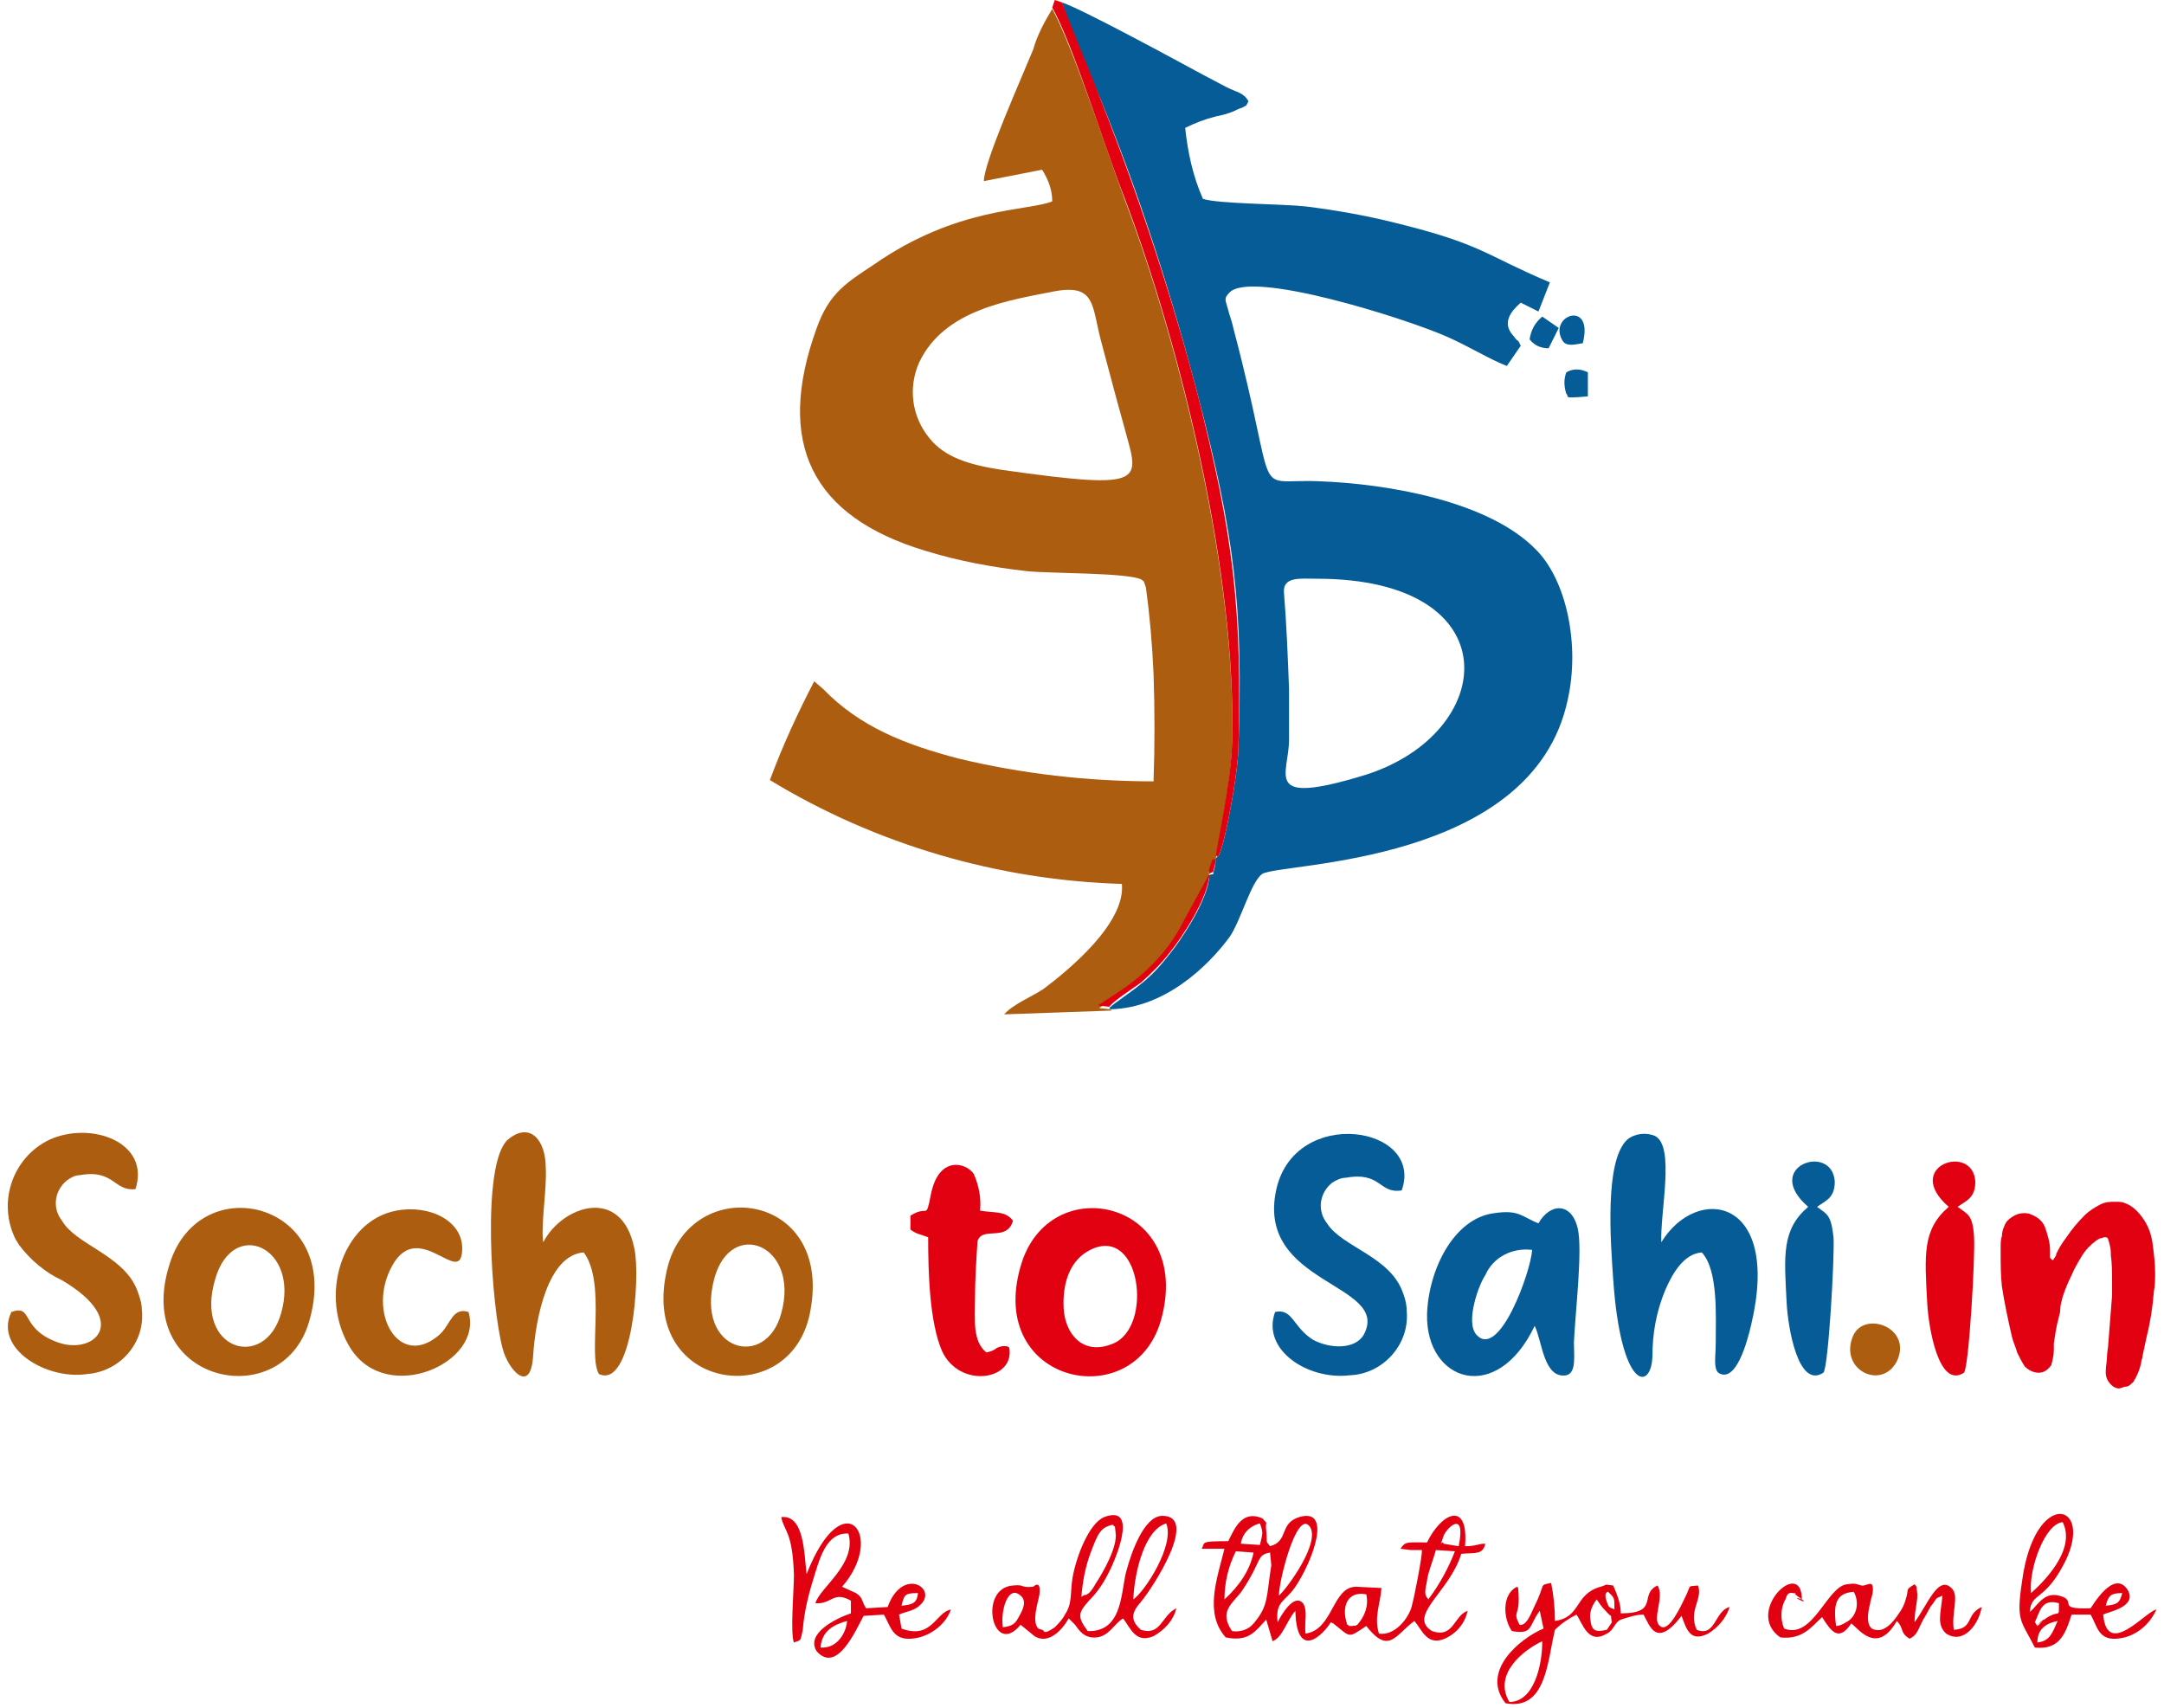 <?xml version="1.0" encoding="utf-8"?>
<!-- Generator: Adobe Illustrator 24.3.0, SVG Export Plug-In . SVG Version: 6.00 Build 0)  -->
<svg version="1.1" id="Layer_1" xmlns="http://www.w3.org/2000/svg" xmlns:xlink="http://www.w3.org/1999/xlink" x="0px" y="0px"
	 width="170.9px" height="134.9px" viewBox="0 0 170.9 134.9" style="enable-background:new 0 0 170.9 134.9;" xml:space="preserve"
	>
<style type="text/css">
	.st0{fill-rule:evenodd;clip-rule:evenodd;fill:#AC5D10;}
	.st1{fill-rule:evenodd;clip-rule:evenodd;fill:#065C97;}
	.st2{fill-rule:evenodd;clip-rule:evenodd;fill:#E20111;}
	.st3{fill:#E20111;}
</style>
<g>
	<path class="st0" d="M87.8,79.8l-0.1-0.1l-0.9-0.1c1-0.6,1.9-1.2,2.8-1.9c1.4-1.1,2.5-2.4,3.4-3.9l2.4-4.4c0-0.1,0.1-0.1,0.1-0.1
		c0-0.6-0.1-0.2,0.1-0.8c0.3-0.9,0.1-0.2,0.4-0.5c0-0.7,1.2-5.8,1.3-9.2c0.4-13.1-4-31.2-8.5-43.1c-1.4-3.8-4.1-12.1-5.7-15
		c-0.6,1-1.2,2.1-1.5,3.2c-0.9,2.2-3.9,8.9-3.9,10.4l4.6-0.9c0.5,0.8,0.8,1.6,0.8,2.5c-2,0.8-7.5,0.4-14.1,5c-2.1,1.4-3.5,2.2-4.5,5
		c-3.3,9.1-0.4,14.9,8.6,17.6c2.6,0.8,5.3,1.3,8,1.6c1.8,0.2,8.2,0.1,9.1,0.7c0.2,0.3,0-0.3,0.3,0.6c0.3,2.2,0.5,4.5,0.6,6.8
		c0.1,2.8,0.1,5.7,0,8.5c-5.2,0-10.4-0.6-15.4-1.8c-4.2-1.1-7.8-2.5-10.7-5.5l-0.7-0.6c-1.3,2.5-2.5,5.1-3.5,7.8
		c8.4,5.1,18,7.9,27.8,8.2c0.3,3.1-4.2,6.8-6.2,8.3c-0.9,0.6-2.4,1.2-3.1,2L87.8,79.8z M83.3,23c3.3-0.6,2.9,1.2,3.7,4.1
		c0.6,2.2,1.1,4.2,1.7,6.3c1.2,4.6,2.4,5.4-9.6,3.7c-2.6-0.4-4.5-1-5.7-2.5c-1.4-1.7-1.7-4-0.8-6C74.6,24.4,79.8,23.7,83.3,23z"/>
	<path class="st1" d="M96,67.8c0,0.3,0,0.5-0.1,0.8c-0.2,0.7,0.1,0.3-0.4,0.5c0,1.8-2.2,5.1-3.1,6.2c-0.7,0.9-1.4,1.7-2.3,2.4
		c-0.7,0.6-2.1,1.5-2.5,1.9l0.1,0.1c4.3-0.1,7.7-3.4,9.4-5.7c0.9-1.3,1.7-4.4,2.6-5c1.6-0.9,21.3-0.7,24.1-13.7
		c1-4.4-0.1-9.5-2.5-11.9c-3.7-3.8-11.6-5.2-17.2-5.4c-5.4-0.2-3,1.9-6.7-12.1c-0.1-0.5-0.3-1-0.4-1.4c-0.2-0.8-0.4-0.9,0.1-1.4
		c1.7-1.8,13.8,2,17.2,3.5c1.6,0.7,3.4,1.8,4.7,2.3l1.1-1.6c-0.4-0.8,0,0-0.6-0.8c-0.9-1-0.2-1.9,0.6-2.6l1.4,0.7l0.9-2.3
		c-5.2-2.2-5.3-3-12.2-4.7c-2.4-0.6-4.7-1-7.1-1.3c-1.8-0.2-7-0.2-8.1-0.6c-0.8-1.8-1.2-3.7-1.4-5.6c0.8-0.4,1.6-0.7,2.4-0.9
		c0.5-0.1,0.9-0.2,1.4-0.4c0.2-0.1,0.4-0.2,0.7-0.3c0.5-0.3,0.2,0,0.5-0.5c-0.4-0.7-0.9-0.7-1.7-1.1l-1.9-1
		c-2.4-1.3-9.4-5.1-11.1-5.7c0.1,0.8,2.4,6.2,3,7.6c3.1,7.6,5.6,15.4,7.7,23.4c2.9,11.1,3.6,16.7,3.2,28c-0.1,2.6-1.4,9.1-1.7,8.4
		C96.2,67.6,96.1,67.7,96,67.8 M101.4,46.8c-0.1-1.3,1.3-1.1,2.6-1.1c15.4,0,14.3,12.2,3.8,15.5c-8.2,2.5-6,0-6-2.8c0-1.3,0-2.7,0-4
		C101.7,51.8,101.6,49.2,101.4,46.8L101.4,46.8z"/>
	<path class="st0" d="M42.9,98.1c-0.2-1.4,0.3-4.2,0.2-5.9c0-2.1-1.2-3.7-3-2.2c-2.1,1.9-1.3,13.2-0.4,16.5c0.4,1.6,2.2,3.7,2.4,0.6
		s1.2-8,4-8.2c1.8,2.4,0.3,8.1,1.2,9.6c2.6,1.2,3.3-7.6,2.8-9.9C49.1,93.6,44.4,95.2,42.9,98.1"/>
	<path class="st1" d="M131.2,98.1c-0.1-2.4,1.1-7.6-0.5-8.4c-0.7-0.3-1.6-0.2-2.2,0.3c-1.8,1.7-1.3,8.1-1.1,11
		c0.6,8.8,3,8.9,3.1,6.1c0-1.8,0.3-3.5,1-5.2c0.6-1.4,1.5-2.9,2.9-3c1.3,1.4,1.1,5,1.1,7.1c0,1.1-0.2,2,0.2,2.4
		c1.4,0.9,2.3-2.5,2.6-3.8C140.7,94.5,134,93.5,131.2,98.1"/>
	<path class="st1" d="M121.2,104.7c0.6,1.2,0.7,4.2,2.5,3.9c0.8-0.2,0.6-1.5,0.6-2.6c0.1-2.3,0.7-7.3,0.3-9c-0.5-2.1-2.2-2-3.1-0.4
		c-1.3-0.5-1.5-1.1-3.5-0.8c-3.2,0.4-5.2,4.5-5.3,8C112.6,109.1,118.2,111,121.2,104.7 M121,98.7c-0.1,1.7-2.6,8.7-4.4,6.7
		c-0.9-1,0.2-4,0.7-4.7C117.9,99.3,119.4,98.5,121,98.7z"/>
	<path class="st1" d="M100.7,103.6c-1.1,3,2.6,5.4,5.9,5c2.6-0.1,4.7-2.4,4.5-5c0-0.5-0.1-1-0.3-1.5c-1-2.9-4.8-3.6-6-5.5
		c-0.8-1-0.6-2.4,0.4-3.2c0.3-0.2,0.7-0.4,1.1-0.4c2.8-0.5,2.6,1.3,4.4,1c1.8-5.1-8.4-6.7-9.9-0.1c-1.7,7.6,9.1,7.4,6.9,11.5
		c-0.7,1.2-2.7,1.1-4,0.4C102.1,104.8,102.1,103.3,100.7,103.6"/>
	<path class="st0" d="M0.9,103.6c-1.4,2.9,2.8,5.4,6,4.9c2.6-0.2,4.6-2.5,4.3-5.1c0-0.5-0.2-1.1-0.4-1.6c-1.1-2.7-4.8-3.5-5.9-5.4
		c-0.8-1-0.6-2.4,0.4-3.2c0.3-0.2,0.6-0.4,1-0.4c2.7-0.5,2.7,1.3,4.4,1.1c1.2-3.7-3.5-5.4-6.8-3.9c-2.9,1.4-4.1,4.9-2.7,7.8
		c0.1,0.2,0.2,0.3,0.3,0.5c0.9,1.2,2.1,2.2,3.4,2.8c5.6,3.3,2.4,6.1-0.6,4.8C1.6,104.8,2.6,103,0.9,103.6"/>
	<path class="st0" d="M24.4,104.4c2.8-9.4-8.6-12.3-11-4.6C10.4,109.1,22.2,111.8,24.4,104.4 M22.2,103.7c-1.3,4.6-6.9,2.9-5.2-2.7
		C18.4,96.1,23.7,98.5,22.2,103.7z"/>
	<path class="st2" d="M91.7,104.2c2.6-9.4-8.9-12-11.1-4.2C77.9,109.3,89.6,111.8,91.7,104.2 M86.1,98.7c4-2,5,6.1,1.8,7.4
		c-2.4,1-3.8-0.8-3.9-2.8S84.5,99.5,86.1,98.7z"/>
	<path class="st0" d="M64,103.5c1.8-9.6-9.9-10.9-11.4-2.9C50.7,109.9,62.6,111.5,64,103.5 M61.7,103.7c-1.2,4.5-6.8,3-5.3-2.7
		C57.7,96.1,63.2,98.3,61.7,103.7L61.7,103.7z"/>
	<path class="st0" d="M37,103.6c-1.3-0.4-1.4,1-2.3,1.8c-3.2,2.8-5.8-1.8-3.7-5.5s5.4,1.8,5.5-1.2c0.1-2.3-2.6-3.6-5.2-3.1
		c-4.3,0.8-6.2,6.8-3.6,10.9C30.6,111,38.2,107.6,37,103.6"/>
	<path class="st2" d="M77,102.6c0-1.5,0.1-3.1,0.2-4.6c0.4-1.2,2.3,0.1,2.8-1.6c-0.6-0.8-1.4-0.6-2.6-0.8c0.1-1-0.1-2-0.5-2.9
		c-0.6-0.9-2.8-1.5-3.4,1.7c-0.4,2-0.2,0.7-1.6,1.6v1.1c0.6,0.4,0.6,0.3,1.4,0.6c0,2.7,0.1,6.7,1.1,9c1.4,3,5.8,2.3,5.3-0.3
		c-0.2-0.1-0.1-0.1-0.5-0.1c-0.7,0.1-0.4,0.3-1.3,0.5C76.8,105.9,77,104.3,77,102.6"/>
	<path class="st2" d="M83.1,0.6c1.6,2.8,4.2,11.2,5.7,15c4.5,11.9,8.9,29.9,8.5,43.1C97.2,62,96,67.1,96,67.8
		c-0.3,0.3-0.1-0.4-0.4,0.5c-0.2,0.6-0.1,0.2-0.1,0.8c0,0-0.1,0-0.1,0.1l-2.4,4.4c-0.9,1.5-2.1,2.8-3.5,3.9
		c-0.9,0.7-1.9,1.3-2.8,1.9l0.9,0.1c0.4-0.5,1.8-1.4,2.5-1.9c0.8-0.7,1.6-1.5,2.3-2.4c0.9-1.1,3.1-4.4,3.1-6.2
		c0.5-0.3,0.2,0.1,0.4-0.5c0.1-0.3,0.1-0.5,0.1-0.8c0,0,0.1-0.2,0.1-0.1c0.3,0.7,1.6-5.8,1.7-8.4c0.3-11.2-0.4-16.9-3.2-28
		c-2.1-8-4.7-15.8-7.7-23.4c-0.5-1.4-2.8-6.8-3-7.6L83.3,0L83.1,0.6z"/>
	<path class="st1" d="M143.5,95.3c0.7-0.5,1.4-0.7,1.4-2c-0.2-3.1-5.8-1.2-2.1,2c-2.1,1.8-1.9,3.8-1.7,7.6c0.1,1.9,0.9,6.8,2.9,5.5
		c0.4-0.4,0.9-9.3,0.8-10.7C144.6,95.9,144.3,95.9,143.5,95.3"/>
	<g>
		<path class="st2" d="M100.9,128.1c-0.2-1.7,0.6-1.6,1.4-2.8c1.3-1.9,3-6.3,0.3-5.5c-1.6,0.5-0.8,1.9-2.3,2.3
			c-0.4-0.5-0.2-0.2-0.3-1.2s0.2-0.4-0.3-1c-1.6-0.7-2.2,0.8-2.7,1.8c-2.3,0-1.8,0.1-2.1,0.6h1.8c-0.6,2.4-1.6,5.1,0.1,7
			c1.9,0.4,2.4-0.6,3.2-1.4l0.5,1.7c0.8-0.3,1.1-1.6,1.8-2.4c0.1,4,2.2,1.9,2.8,0.9l0.2,0.1c1.4,1.1,1.1,1.2,2.6,0.2
			c1.8,2.3,2.3,0.7,3.8-0.4c0.6,0.7,1,2,2.4,1.4c0.9-0.4,1.6-1.2,1.8-2.2c-1.1,0.4-1.1,2.2-2.8,1.6c-2-1.2,1.4-3.1,2.3-6.1
			c1.1-0.1,1.7,0.1,1.9-0.8c-0.6,0-0.7,0.2-1.6,0.2c0.3-3.7-1.9-2.6-3-0.3c-1.6,0-1.7-0.1-2.1,0.5l0.8,0.1c0.3,0,0.6,0,0.9,0
			c0,0.6-0.6,3.7-0.8,4.4c-0.2,0.9-1.3,2.4-2.6,2.2c-0.4-1.3,0.1-2.3,0.2-3.6l-2-0.1c-1.9,0-1.8,3.4-4,3.7c-0.1-1,0.2-1.8-0.2-2.4
			C102.2,125.8,101.2,127.5,100.9,128.1 M98,121.9c0.1-0.8,0.7-1.4,1.5-1.6c0.3,0.8,0.2,0.8,0,1.7L98,121.9z M114,121.9
			c-0.1-0.4-0.4,0.6,0-0.6c0.2-0.6,1.8-2.2,1.2,0.8L114,121.9z M101,126c0-1.2,1.4-6.7,2.4-5.5S101.6,125.5,101,126L101,126z
			 M96.7,126.3c0-1.3,0.3-2.6,0.9-3.8l1.4,0.1C98.7,124,97.9,125.2,96.7,126.3L96.7,126.3z M112.8,126.3c-0.2-0.3-0.3-0.3-0.2-1
			c0.1-0.3,0.1-0.7,0.2-1c0.2-0.7,0.4-1.2,0.6-1.9l1.5,0.1C114.4,123.8,113.7,125.1,112.8,126.3L112.8,126.3z M97.3,128.8
			c-1.1-1.6,0.1-2.2,0.8-3.2c1.6-2.4,1.1-2.8,2.2-3l0.1,1c-0.4,2.5-0.2,3.2-1.4,4.6C98.6,128.7,97.9,128.9,97.3,128.8L97.3,128.8z
			 M106.4,128.3c-0.5-1.4,0-2.7,1.5-2.4c0.2,0.9-0.1,1.7-0.7,2.4c-0.4,0.2,0,0-0.4,0.1c0,0-0.1,0-0.2,0S106.5,128.3,106.4,128.3
			L106.4,128.3z"/>
		<path class="st2" d="M85.9,128.8c-0.8-1.1-0.8-1.4,0.1-2.4c0.6-0.6,1.1-1.3,1.5-2.1c0.4-0.7,2.6-5.6-0.3-4.5
			c-1.2,0.5-2.2,3.1-2.5,4.8c-0.2,1.3,0,2-0.6,2.9c-0.2,0.4-0.5,0.7-0.8,1c-1,0.7-0.8,0.2-1,0.2l-0.3-0.1c-0.6-0.6,0.1-2.4,0.1-2.8
			c0.1-1.1-0.5-0.5-0.5-0.5c-1.1,0.1-0.6-0.2-1.6-0.1c-2.8,0.2-1.6,5.8,0.6,3.1l1.1,0.9c1.1,0.7,2.2-0.5,2.7-1.4
			c0.3,0.3,0.1,0.1,0.4,0.4c0,0,0.1,0.1,0.1,0.1c0.3,0.4,0.7,1.1,1.7,1s1.4-1.1,2.1-1.5c0.6,0.8,1,2,2.4,1.4
			c0.9-0.5,1.6-1.3,1.8-2.2c-1.2,0.6-1.2,2.2-2.8,1.7c-0.9-0.8-0.7-1.4,0-2.2c1-1.2,4.6-6.8,1.7-6.8c-1.5,0-2.5,3.1-2.8,4.2
			C88.5,125.4,88.8,128.9,85.9,128.8 M85.4,126.1c0.1-1.2,0.3-2.3,0.7-3.4c0.6-1.6,0.8-2.1,1.8-2.3c0.2,0.4,0.1-0.3,0.2,0.6
			c0.2,1.1-1,3.2-1.6,4.1c-0.1,0.2-0.3,0.5-0.5,0.7C85.4,126.2,86,125.7,85.4,126.1L85.4,126.1z M89.5,126.3c0.1-2.2,0.9-5.5,2.6-6
			C92.8,122,90.4,125.7,89.5,126.3L89.5,126.3z M79.2,128.5c-0.2-1.3,0.4-3.4,1.4-2.5c0.5,0.4,0.2,1.1-0.1,1.6
			C80.2,128.2,80,128.4,79.2,128.5L79.2,128.5z"/>
		<path class="st2" d="M134,128.7c-0.7-1.5,0.5-2.4,0.1-3.5c-0.9,0.1-0.5-0.1-1,0.9c-0.3,0.6-1.3,2.9-2,2.3
			c-0.7-0.5,0.4-2.3-0.2-3.2c-1.5,0.7,0.2,2.2-2.9,2.2c0-0.8-0.3-1.5-0.6-2.2c-0.9-0.1-0.3-0.1-1,0.1c-2.1,0.6-1.5,2.4-3.6,2.7
			c0-1-0.1-2-0.3-3c-1,0.2-0.4,0-1.3,1.8c-0.4,0.9-0.7,1.6-1.2,1.5c-0.6-1.2,0.1-0.5-0.1-2.8c0-0.1,0-0.1-0.1-0.2
			c-1.2,0.6-1.1,2.5-0.4,3.5c1.7,0.3,1.3-0.4,2.2-1.6l0.3,1.4c-1.9,0.8-5,3.4-3,5.9c3.2,0.6,3.3-3.3,3.9-5.8
			c0.5-0.5,1.1-0.9,1.7-1.2c0.5,0.7,0.9,2.4,2.4,1.5c0.6-0.3,0.6-0.9,1.1-1.1c0.6-0.2,1.2-0.4,1.8-0.4c0.5,0.9,1,2.7,3,0.1
			c0.4,1.1,0.7,2.1,2.1,1.4c0.8-0.5,1.4-1.2,1.7-2.1C135.4,127.2,135.5,129.3,134,128.7 M127,125.7c0.5,0.5,0.5,0.4,0.5,1.4
			c-0.3-0.2-0.4,0-0.6-0.6C126.6,125.7,127,125.7,127,125.7L127,125.7z M126.1,126.3c0.2,0.3,0.4,0.6,0.7,0.9c0.7,0.8,0.3,0,0.5,0.9
			l-0.4,0.6c-0.9,0.2-1.2,0.1-1.3-0.8C125.5,127.4,125.7,126.8,126.1,126.3L126.1,126.3z M119.2,134.4c-1.3-2.2,1.1-4.1,2.6-4.8
			C121.8,131.6,121.1,134.4,119.2,134.4L119.2,134.4z"/>
		<path class="st2" d="M63.7,124.3c-0.2-1.7-0.2-4.7-2-4.5c0.2,1.1,0.9,1.1,1,4.6c0,1.1-0.3,4.6,0,5.3c0.6-0.2,0.5-0.1,0.7-1
			c0.1-1.3,0.4-2.6,0.8-3.9c0.5-1.6,1-3.8,2.8-3.7c0.7,2.4-2.3,4.3-2.6,5.5c1.3,0.1,1.4-1,2.8-0.2v1c-1.2,0.4-3.6,1.6-2.7,3
			c1.6,1.8,3.1-1.7,3.7-2.8l1.6-0.1c0.6,1,0.7,2.3,2.8,1.8c1.1-0.3,2.1-1.1,2.5-2.2c-1.2,0.2-1.5,2.4-3.9,1.5l-0.2-1.1
			c0.4-0.2,1.2-0.3,1.6-0.7c1.6-1.3-1.3-3.2-2.5,0.1l-1.7,0.1c-0.4-0.6-0.2-0.8-0.8-1.2l-1.1-0.5C70,121.3,66.6,116.9,63.7,124.3
			 M71.2,126.8c0.2-0.9,0.3-1,1.3-1C72.4,126.6,72.1,126.7,71.2,126.8L71.2,126.8z M64.8,130.1c0.1-1.3,1-1.8,2.1-2.1
			C66.8,129.1,66,130.2,64.8,130.1L64.8,130.1z"/>
		<path class="st2" d="M160.3,127.3c0.1-1.6,1.2-0.8,2.8-4c2.3-4.7-2.4-5.8-3.4,1.5c-0.5,3.3-0.1,3.1,1,5.3c1.9,0.2,2.4-1,2.9-2.6
			h1.5c0.6,1,0.6,2.3,2.7,1.8c1.1-0.3,2-1.1,2.5-2.2c-0.8,0.1-3.9,3.9-4.2,0.4c0.3-0.2,2.8-0.6,1.9-2c-1.1-1.6-2.8,1.4-2.9,1.5
			c-2.9,0.1-0.9-0.6-2.5-1C161.4,125.7,160.9,126.8,160.3,127.3 M160.4,125.8c-0.2-1.9,1.1-5.5,2.5-5.6
			C164,122.4,161.3,125,160.4,125.8L160.4,125.8z M166.3,126.8c0.2-0.8,0.4-1,1.3-1C167.4,126.6,167.2,126.7,166.3,126.8
			L166.3,126.8z M160.9,129.7c0-1,0.6-1.5,1.6-1.7C162.1,128.9,161.9,129.6,160.9,129.7L160.9,129.7z M162.6,126.6
			c0,1.4,0.1,0.3-1.3,1.4c-1.2,0.9,0.9-0.8-0.2,0.2c0,0-0.1,0.2-0.1,0.1s-0.1,0.2-0.1,0.1l-0.2-0.3
			C161.1,127.3,161.2,126.2,162.6,126.6L162.6,126.6z"/>
		<path class="st2" d="M140.6,129.3c1.8,0.2,2.5-0.9,3.3-1.6c0.7,1.1,1.3,2,2.3,0.5c0.5,0.3,2,2.6,3.6-0.2c0.6,0.6,0.2,0.9,1,1.4
			c0.7-0.3,0.7-0.9,1.2-1.7c0.2-0.3,0.4-0.8,0.6-1c0.5-0.7,0.2-0.4,0.8-0.7c-0.1,1.3-0.5,2.3,0.3,3c1.4,0.9,2.6-0.8,2.8-2.1
			c-1.3,0.6-0.6,1.7-2.2,1.8c-0.2-1.3,0.4-2.6-0.1-3.2c-1.1-1.3-2,1.3-3,2.6c0-1,0.3-1.8,0.2-2.4s0.1-0.2-0.2-0.6
			c-0.8,0.5-0.4,0.3-0.7,1.2c-0.1,0.4-0.3,0.8-0.6,1.2c-1,1.5-1.7,1.2-1.8,1.2c-0.8-0.1-0.6-1.4-0.4-2.1c0-0.2,0.2-0.7,0.2-0.9
			c0.1-1.1-0.5-0.4-0.9-0.5s-0.4-0.2-1.1-0.1c-1.6,0.1-2.7,4.4-5,3.5c-0.3-0.7-0.3-1.6,0.1-2.3c0.1-0.3,0.2-0.6,0.6-0.5
			c0.7,0.1-0.1-0.1,0.3,0.2c1.6,1.1-0.9-0.2,0.4,0.3C142.3,122.9,137.7,127.3,140.6,129.3 M145,128.4c-0.2-1.6-0.1-2.6,1.4-2.7
			c0.5,0.9,0.2,2-0.6,2.4C145.5,128.3,145.2,128.4,145,128.4L145,128.4z"/>
	</g>
	<path class="st0" d="M149.8,107.5c1.3-2.7-2.7-4.1-3.5-1.9C145.3,108.2,148.6,109.8,149.8,107.5"/>
	<path class="st1" d="M125,27.1c0.9-3.5-2.8-2.2-1.6-0.2C123.7,27.4,124.4,27.2,125,27.1"/>
	<path class="st1" d="M120.8,26.8c0.4,0.5,0.9,0.7,1.5,0.7l0.8-1.6l-1.3-0.9C121.2,25.5,120.9,26.1,120.8,26.8"/>
	<path class="st1" d="M123.7,29.4c-0.2,0.5-0.2,1.1,0,1.7c0.3,0.2-0.5,0.4,1.7,0.2v-1.9C124.8,29.1,124.2,29.1,123.7,29.4"/>
	<path class="st2" d="M154.6,95.3c0.7-0.5,1.4-0.7,1.4-2c-0.2-3.1-5.8-1.2-2.1,2c-2.1,1.8-1.9,3.8-1.7,7.6c0.1,1.9,0.9,6.8,2.9,5.5
		c0.4-0.4,0.9-9.3,0.8-10.7C155.8,95.9,155.4,95.9,154.6,95.3"/>
	<g>
		<path class="st3" d="M166.9,109.5c-0.4-0.3-0.6-0.7-0.6-1.1v-0.1c0-0.4,0.1-0.8,0.1-1.2c0-0.3,0.1-0.7,0.1-1
			c0.1-1.3,0.2-2.5,0.3-3.8c0-0.4,0-0.7,0-1.1c0-0.7,0-1.4-0.1-2.1c0-0.1,0-0.1,0-0.2c0-0.3-0.1-0.7-0.2-1c0-0.1-0.1-0.2-0.2-0.2
			h-0.1c-0.1,0-0.2,0.1-0.4,0.1c-0.1,0.1-0.2,0.1-0.3,0.2c-0.4,0.3-0.8,0.7-1.1,1.2c-0.3,0.5-0.6,1-0.8,1.5
			c-0.3,0.6-0.5,1.1-0.7,1.7c-0.1,0.4-0.2,0.7-0.2,1.1c0,0.2-0.1,0.4-0.1,0.5c-0.2,0.7-0.3,1.4-0.4,2.1l0,0.5c0,0.4-0.1,0.8-0.2,1.2
			c-0.3,0.4-0.6,0.6-1,0.6c-0.4,0-0.8-0.2-1.1-0.5c-0.2-0.3-0.4-0.7-0.6-1.1c-0.1-0.4-0.3-0.8-0.4-1.2c-0.3-1.3-0.6-2.7-0.8-4
			c-0.1-0.9-0.1-1.8-0.1-2.7v-0.4c0-0.3,0-0.6,0.1-0.9c0-0.3,0.1-0.6,0.2-0.8c0.1-0.3,0.3-0.5,0.6-0.7c0.3-0.2,0.6-0.3,0.9-0.3
			c0.2,0,0.4,0,0.6,0.1c0.5,0.2,0.9,0.5,1.1,1c0.2,0.6,0.4,1.2,0.4,1.8c0,0,0,0.1,0,0.1v0.1c0,0.1,0,0.2,0,0.3c0,0.1,0,0.2,0.1,0.2
			c0,0,0,0.1,0.1,0.1c0,0,0.1,0,0.1-0.1c0.1-0.1,0.2-0.3,0.2-0.4c0-0.1,0.1-0.1,0.1-0.2c0.2-0.4,0.4-0.7,0.7-1.1
			c0.4-0.6,0.9-1.2,1.4-1.7c0.4-0.4,0.9-0.7,1.3-0.9c0.4-0.2,0.8-0.2,1.1-0.2c0.3,0,0.6,0,0.8,0.1c0.6,0.2,1.1,0.7,1.5,1.3
			c0.4,0.6,0.6,1.2,0.7,1.9c0.1,0.8,0.2,1.5,0.2,2.3c0,0.5,0,1-0.1,1.5c-0.1,1.3-0.3,2.5-0.6,3.7l-0.3,1.4c0,0.2-0.1,0.3-0.1,0.5
			c-0.1,0.5-0.3,1-0.6,1.5c-0.2,0.2-0.4,0.4-0.6,0.4c-0.2,0-0.3,0.1-0.4,0.1C167.3,109.7,167.1,109.6,166.9,109.5z"/>
	</g>
</g>
</svg>
